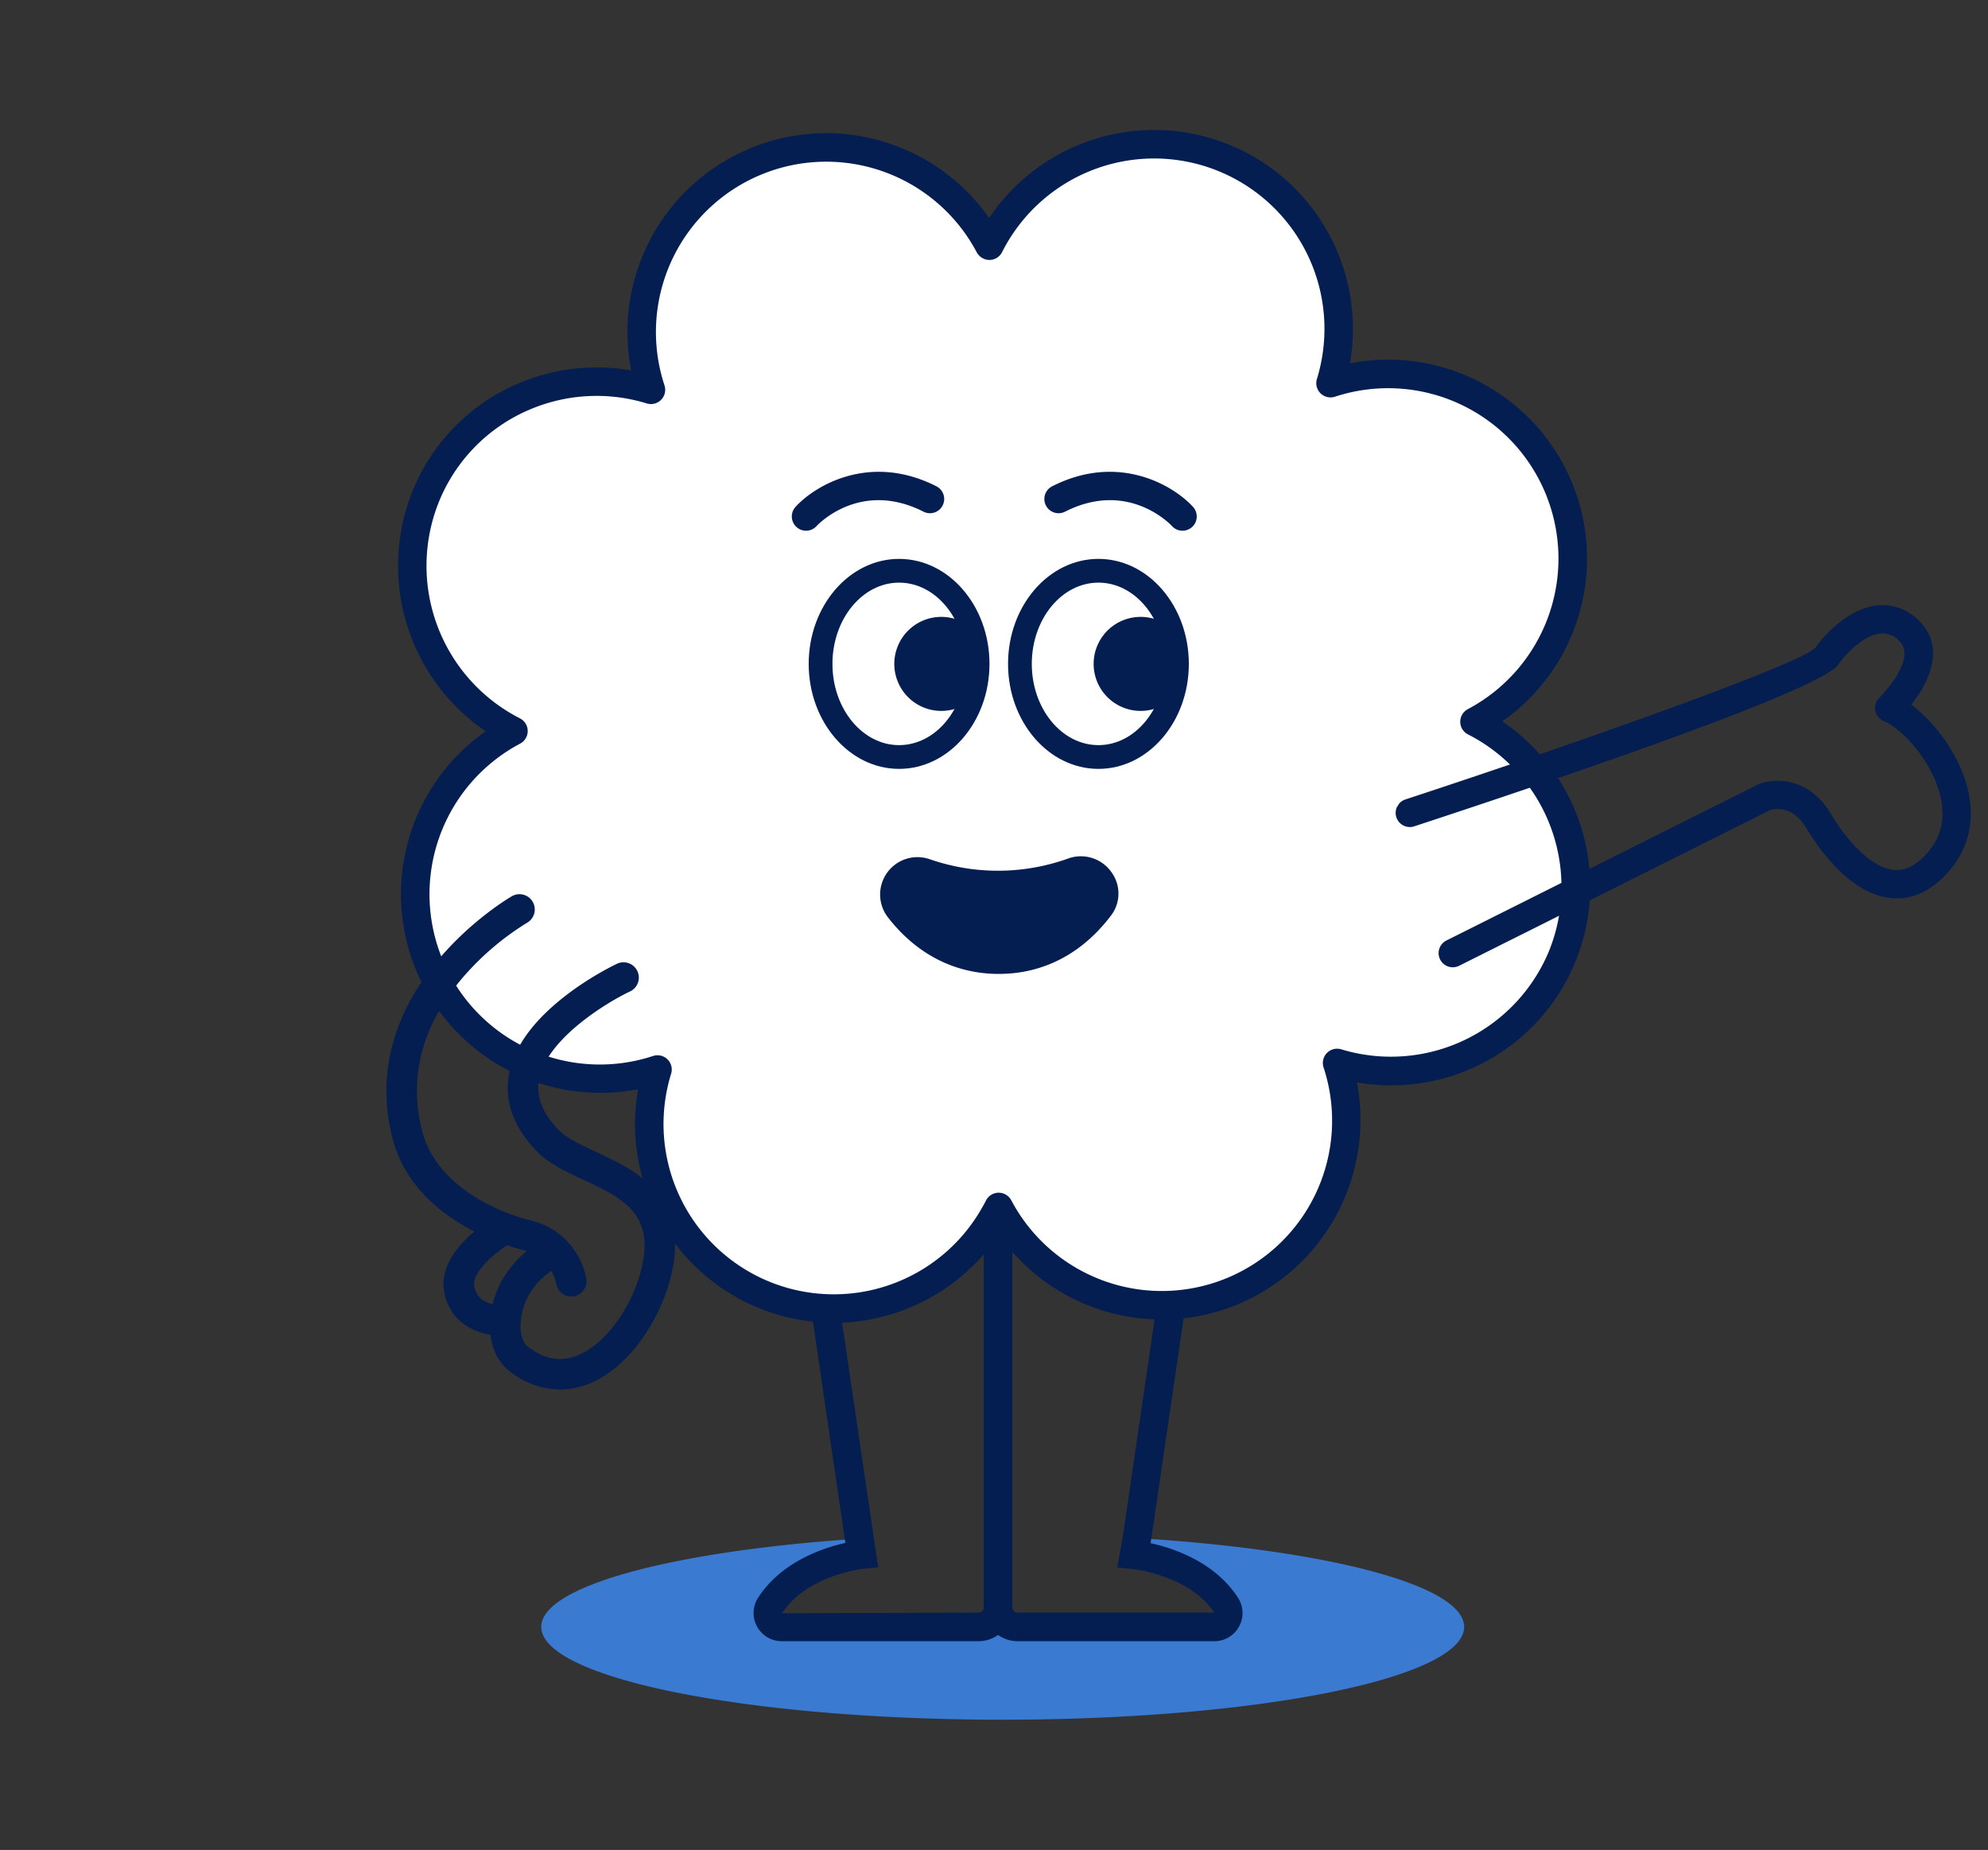 <?xml version="1.0"?>
<svg xmlns="http://www.w3.org/2000/svg" xmlns:xlink="http://www.w3.org/1999/xlink" width="517" height="481" viewBox="0 0 517 481">
  <rect x="0" y="0" width="517" height="481" fill="#333333" stroke="none"/>
  <defs>
    <clipPath id="clip-path">
      <rect id="Rectangle_7397" data-name="Rectangle 7397" width="310.012" height="413.283" fill="none"/>
    </clipPath>
    <clipPath id="clip-path-2">
      <rect id="Rectangle_7398" data-name="Rectangle 7398" width="130.889" height="141.592" fill="none"/>
    </clipPath>
    <clipPath id="clip-path-3">
      <rect id="Rectangle_7399" data-name="Rectangle 7399" width="75.07" height="128.792" fill="none"/>
    </clipPath>
    <clipPath id="clip-img-accueil-banner_2">
      <rect width="517" height="481"/>
    </clipPath>
  </defs>
  <g id="img-accueil-banner_2" data-name="img-accueil-banner &#x2013; 2" clip-path="url(#clip-img-accueil-banner_2)">
    <g id="Groupe_503" data-name="Groupe 503" transform="translate(-4.075 -5.433)">
      <path id="Trac&#xE9;_7136" data-name="Trac&#xE9; 7136" d="M268.408,298.3c0,13.328-53.73,24.129-120,24.129s-120-10.8-120-24.129c0-10.7,34.681-19.793,82.665-22.938v4.21s-15.657,1.561-23.162,13.155a3.612,3.612,0,0,0,3.047,5.573H142.1a5.09,5.09,0,0,0,5.1-5.078,5.086,5.086,0,0,0,5.079,5.078H203.43a3.627,3.627,0,0,0,3.048-5.573c-7.507-11.593-23.162-13.155-23.162-13.155v-4.36c49.247,3,85.092,12.212,85.092,23.088" transform="translate(116.43 130.141)" fill="#3b7ad1"/>
      <path id="Trac&#xE9;_7137" data-name="Trac&#xE9; 7137" d="M128.256,324.078H77.126a7.328,7.328,0,0,1-6.163-11.313c6.07-9.377,16.9-12.952,22.691-14.24l-.083-.519L83.2,227.118a3.717,3.717,0,0,1,7.355-1.077l11.631,78.817-3.917.394c-.137.015-14.655,1.643-21.075,11.557l51.058-.163a1.375,1.375,0,0,0,1.388-1.361V213a3.716,3.716,0,1,1,7.432,0V315.285a8.817,8.817,0,0,1-8.82,8.793" transform="translate(130.268 108.084)" fill="#041e51"/>
      <path id="Trac&#xE9;_7138" data-name="Trac&#xE9; 7138" d="M174.586,324.078H123.456a8.816,8.816,0,0,1-8.819-8.793V213a3.716,3.716,0,1,1,7.432,0V315.285a1.375,1.375,0,0,0,1.387,1.361h51.131c-6.486-9.744-21.09-11.32-21.235-11.334l-4-.4,1.463-8.147,10.343-70.722a3.716,3.716,0,1,1,7.353,1.077l-10.475,71.468c5.837,1.28,16.666,4.835,22.717,14.184a7.327,7.327,0,0,1-6.164,11.309" transform="translate(145.276 108.084)" fill="#041e51"/>
      <g id="Groupe_502" data-name="Groupe 502" transform="translate(107.569 39.291)">
        <g id="Groupe_501" data-name="Groupe 501" clip-path="url(#clip-path)">
          <path id="Trac&#xE9;_7120" data-name="Trac&#xE9; 7120" d="M301.962,213.683a47.974,47.974,0,0,1-58.638,27.935,47.989,47.989,0,0,1-88.006,37.446c-.371.766-.791,1.506-1.211,2.222A47.984,47.984,0,0,1,66.6,243.324a48,48,0,0,1-37.469-88.006A48,48,0,0,1,64.892,66.595,48,48,0,0,1,152.9,29.124a48,48,0,0,1,88.723,35.741A48,48,0,0,1,279.066,152.9a47.968,47.968,0,0,1,22.9,60.787" transform="translate(0.903 0.903)" fill="#fff"/>
          <path id="Trac&#xE9;_7121" data-name="Trac&#xE9; 7121" d="M113.452,310.082a52.153,52.153,0,0,1-19.4-3.755,51.657,51.657,0,0,1-31.608-56.954,52.044,52.044,0,0,1-57.536-30.5,51.743,51.743,0,0,1,17.9-62.593A52.048,52.048,0,0,1,3.695,94.051,51.316,51.316,0,0,1,31.424,65.79a51.906,51.906,0,0,1,29.223-3.34,51.7,51.7,0,0,1,93.082-39.625,51.7,51.7,0,0,1,93.838,37.8,51.708,51.708,0,0,1,39.611,93.1,51.707,51.707,0,0,1-37.8,93.843A51.982,51.982,0,0,1,218.9,305.088a51.685,51.685,0,0,1-62.621-17.912,51.981,51.981,0,0,1-36.839,22.554,51.038,51.038,0,0,1-5.992.352M67.5,240.521a3.705,3.705,0,0,1,3.538,4.8,44.277,44.277,0,0,0,80.753,35.031c.4-.673.77-1.326,1.1-2.006a3.709,3.709,0,0,1,3.274-2.088h.06a3.705,3.705,0,0,1,3.28,1.983,44.286,44.286,0,0,0,81.209-34.56,3.706,3.706,0,0,1,4.612-4.7A44.494,44.494,0,0,0,299.43,213.2v0a44.479,44.479,0,0,0-21.125-56.088,3.7,3.7,0,0,1-.068-6.587,44.3,44.3,0,0,0-34.553-81.237,3.706,3.706,0,0,1-4.7-4.612A44.291,44.291,0,0,0,157.11,31.693a3.706,3.706,0,0,1-3.274,2.04,3.8,3.8,0,0,1-3.312-1.974A44.29,44.29,0,0,0,69.312,66.335a3.705,3.705,0,0,1-4.612,4.7,44.4,44.4,0,0,0-30.385,1.578A43.946,43.946,0,0,0,10.568,96.82,44.522,44.522,0,0,0,31.7,152.91a3.705,3.705,0,0,1,.057,6.591,44.291,44.291,0,0,0,34.585,81.207,3.7,3.7,0,0,1,1.163-.187" transform="translate(0 0)" fill="#041e51"/>
          <path id="Trac&#xE9;_7122" data-name="Trac&#xE9; 7122" d="M142.879,138.459c-12.96,0-23.507-12.246-23.507-27.3s10.546-27.3,23.507-27.3,23.507,12.246,23.507,27.3-10.546,27.3-23.507,27.3m0-48.426c-9.556,0-17.332,9.477-17.332,21.125s7.775,21.126,17.332,21.126,17.332-9.478,17.332-21.126-7.775-21.125-17.332-21.125" transform="translate(39.287 27.599)" fill="#041e51"/>
          <path id="Trac&#xE9;_7123" data-name="Trac&#xE9; 7123" d="M146.142,112.619A12.223,12.223,0,1,1,133.92,100.4a12.222,12.222,0,0,1,12.223,12.223" transform="translate(59.223 26.138)" fill="#041e51"/>
          <path id="Trac&#xE9;_7124" data-name="Trac&#xE9; 7124" d="M103.874,138.459c-12.96,0-23.507-12.246-23.507-27.3s10.547-27.3,23.507-27.3,23.507,12.246,23.507,27.3-10.546,27.3-23.507,27.3m0-48.426c-9.556,0-17.332,9.477-17.332,21.125s7.775,21.126,17.332,21.126,17.332-9.478,17.332-21.126-7.775-21.125-17.332-21.125" transform="translate(26.45 27.599)" fill="#041e51"/>
          <path id="Trac&#xE9;_7125" data-name="Trac&#xE9; 7125" d="M107.138,112.619A12.223,12.223,0,1,1,94.916,100.4a12.222,12.222,0,0,1,12.222,12.223" transform="translate(46.387 26.138)" fill="#041e51"/>
          <path id="Trac&#xE9;_7126" data-name="Trac&#xE9; 7126" d="M143.621,145.178a58.156,58.156,0,0,1-38.52.2,6.006,6.006,0,0,0-6.659,9.418c5.371,6.882,13.629,13.2,25.846,13.2,12.48,0,20.83-6.6,26.19-13.653,3.566-4.693-1.3-11.13-6.857-9.174" transform="translate(31.962 47.661)" fill="#041e51"/>
          <path id="Trac&#xE9;_7127" data-name="Trac&#xE9; 7127" d="M125.208,172.623c-11.351,0-21.3-5.059-28.765-14.63a9.71,9.71,0,0,1,10.768-15.206,54.067,54.067,0,0,0,36.1-.19,9.707,9.707,0,0,1,11.127,3.478,9.4,9.4,0,0,1-.092,11.432c-7.513,9.89-17.591,15.116-29.141,15.116m-21.222-22.967a2.318,2.318,0,0,0-1.7,3.779c6.1,7.815,13.809,11.779,22.922,11.779,9.275,0,17.1-4.1,23.241-12.189a2.067,2.067,0,0,0,0-2.584,2.272,2.272,0,0,0-2.677-.852,62.221,62.221,0,0,1-40.942.217,2.653,2.653,0,0,0-.847-.149m40.558-3.563h0Z" transform="translate(31.041 46.746)" fill="#041e51"/>
          <path id="Trac&#xE9;_7134" data-name="Trac&#xE9; 7134" d="M129.667,77.558a3.7,3.7,0,0,1-1.163-6.965c17.164-8.728,31.467-.318,36.63,5.346a3.7,3.7,0,0,1-5.46,5c-.461-.5-11.474-12.054-27.817-3.748a3.678,3.678,0,0,1-2.19.367" transform="translate(41.625 21.993)" fill="#041e51"/>
          <path id="Trac&#xE9;_7135" data-name="Trac&#xE9; 7135" d="M113.5,77.558a3.7,3.7,0,0,0,1.163-6.965C97.5,61.865,83.2,70.276,78.032,75.939a3.7,3.7,0,0,0,5.46,5c.461-.5,11.474-12.054,27.817-3.748a3.678,3.678,0,0,0,2.19.367" transform="translate(25.364 21.993)" fill="#041e51"/>
        </g>
      </g>
    </g>
    <g id="Groupe_505" data-name="Groupe 505" transform="translate(423.389 113.679) rotate(32)">
      <g id="Groupe_504" data-name="Groupe 504" clip-path="url(#clip-path-2)">
        <path id="Trac&#xE9;_7139" data-name="Trac&#xE9; 7139" d="M32.429,141.592a3.679,3.679,0,0,1-3.138-5.6L76.454,58.76c.05-.083.106-.164.162-.243,2.5-3.442,9.878-8.594,19.96-3.437,7,3.584,16.4,6.42,21.759,3.654,2.729-1.412,4.371-4.277,5.019-8.756.753-5.212-.97-9.916-5.12-13.98-6.726-6.585-17.761-9.48-22.733-8.655a3.679,3.679,0,0,1-4.171-4.537c.033-.129,3.1-13.535-3.132-15.155a5.922,5.922,0,0,0-5.389.782c-3.491,2.6-5,9.208-5.132,12.764-.293,7.875-44.716,62.284-71.17,94.016A3.681,3.681,0,1,1,.853,110.5c32.355-38.808,67.565-83.3,69.478-89.781.221-4.782,2.154-13.776,8.085-18.19a13.256,13.256,0,0,1,11.634-2c8.8,2.288,10.134,11.835,9.266,19.415,7.571.6,17.561,4.428,24.067,10.8,5.84,5.716,8.348,12.732,7.256,20.292-1,6.906-4,11.7-8.923,14.241-9.6,4.961-23.126-.89-28.5-3.638-6.38-3.267-9.8.166-10.595,1.145L35.573,139.83a3.679,3.679,0,0,1-3.144,1.762M70.358,20.619h0" transform="translate(0 0)" fill="#041e51"/>
      </g>
    </g>
    <g id="Groupe_507" data-name="Groupe 507" transform="translate(100.494 232.5)">
      <g id="Groupe_506" data-name="Groupe 506" transform="translate(0 0)" clip-path="url(#clip-path-3)">
        <path id="Trac&#xE9;_7140" data-name="Trac&#xE9; 7140" d="M48.067,104.6a3.973,3.973,0,0,1-3.879-3.126,11.288,11.288,0,0,0-8.5-8.925C35.41,92.493,7.36,86.277,1.567,63.44-8.377,24.238,32.234.75,32.645.516a3.975,3.975,0,0,1,3.919,6.917,71.477,71.477,0,0,0-17.154,14.76C9.171,34.424,5.762,47.643,9.275,61.486,13.792,79.3,37.017,84.707,37.249,84.754a19.21,19.21,0,0,1,14.7,15.018,3.974,3.974,0,0,1-3.033,4.734,4.062,4.062,0,0,1-.851.093" transform="translate(0 0.001)" fill="#041e51"/>
        <path id="Trac&#xE9;_7141" data-name="Trac&#xE9; 7141" d="M37.08,123.5A21.406,21.406,0,0,1,23.719,118.5c-3.6-2.851-5.359-8.1-4.707-14.052C19.974,95.7,25.631,88.018,34.146,83.9a3.975,3.975,0,1,1,3.462,7.157c-8.944,4.325-10.444,12.005-10.693,14.257-.391,3.542.593,6.043,1.737,6.949,4.8,3.8,9.585,4.316,14.632,1.59C53,108.6,59.836,93.481,59.016,84.47c-.771-8.493-8.082-11.9-15.823-15.509-4.693-2.189-9.125-4.255-12.272-7.543-6-6.276-8.385-13.011-7.076-20.018,3.126-16.739,27.069-28.13,28.086-28.606a3.976,3.976,0,0,1,3.378,7.2C49.4,22.773,33.622,32.3,31.659,42.869c-.82,4.4.817,8.676,5.008,13.052,2.113,2.21,5.889,3.971,9.885,5.835C55.1,65.743,65.747,70.7,66.935,83.75c1.077,11.854-7.193,30.236-19.869,37.1A20.884,20.884,0,0,1,37.08,123.5" transform="translate(8.042 5.291)" fill="#041e51"/>
        <path id="Trac&#xE9;_7142" data-name="Trac&#xE9; 7142" d="M25.743,89.959c-5.235,0-13.876-2.411-15.225-11.925C9.059,67.735,22.523,59.76,24.063,58.884A3.975,3.975,0,0,1,28,65.791c-4.172,2.389-10.112,7.578-9.607,11.127.74,5.229,6.739,5.138,7.921,5.071a3.975,3.975,0,0,1,.546,7.931c-.349.024-.722.039-1.115.039" transform="translate(4.433 24.862)" fill="#041e51"/>
      </g>
    </g>
  </g>
</svg>
